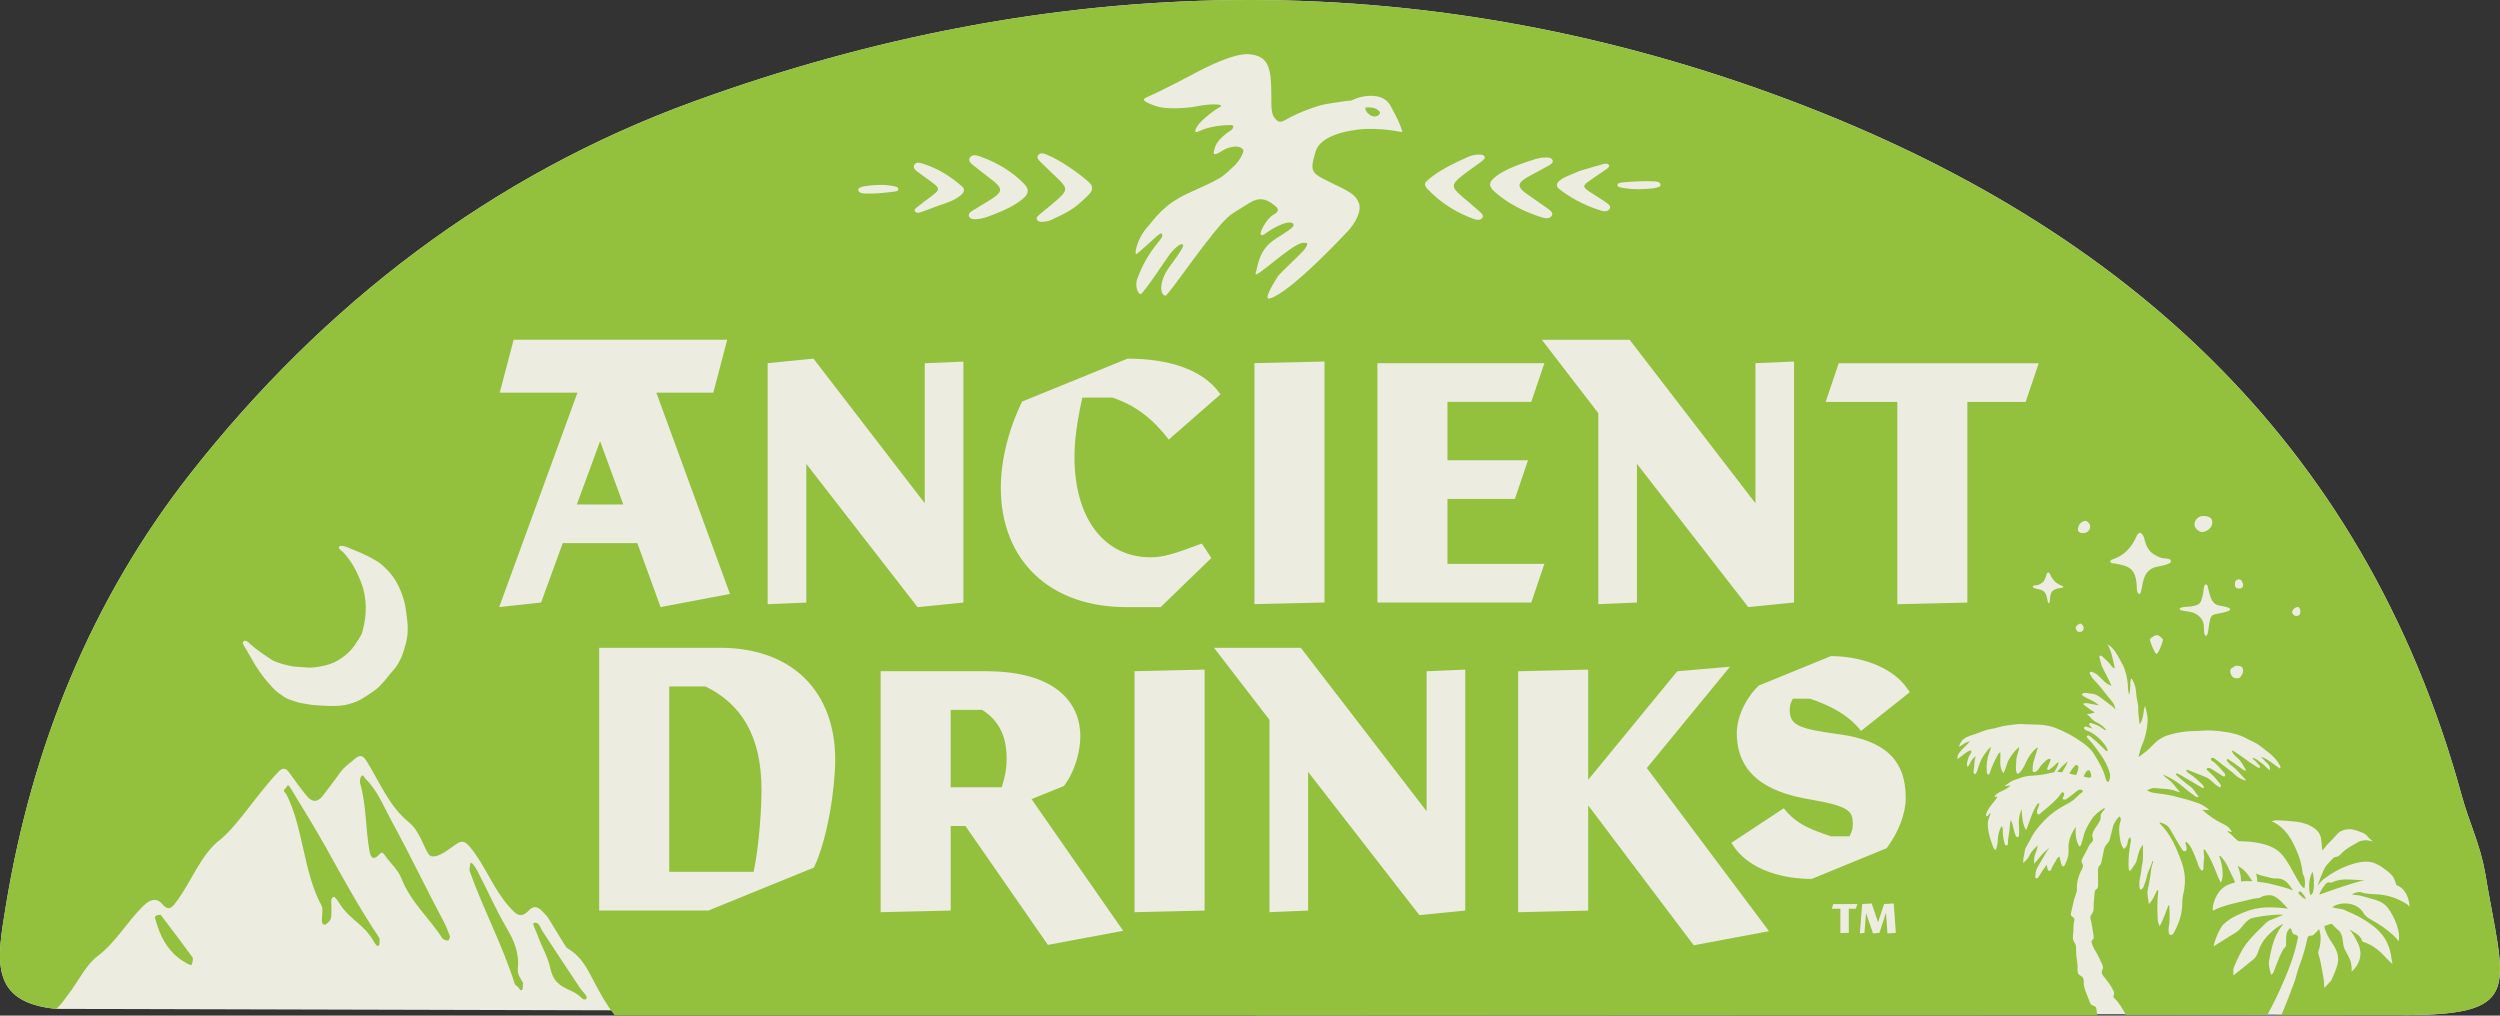 <svg width="160" height="65" viewBox="0 0 160 65" fill="none" xmlns="http://www.w3.org/2000/svg">
<rect x="0" y="0" width="160" height="65" fill="#333333" stroke="none"/>
<path d="M157.563 50.956C158.007 52.577 158.758 54.137 159.029 55.779L159.038 55.794C160.243 63.091 161.651 64.922 154.143 64.963L3.607 64.569C-0.728 64.153 -0.189 61.403 0.378 57.949C2.05 47.761 5.858 38.371 12.174 30.321C20.675 19.49 31.461 11.198 44.415 6.489C67.34 -1.841 90.633 -2.335 113.625 6.075C135.221 13.973 151.235 27.828 157.563 50.956Z" fill="#ECECE1"/>
<g clipPath="url(#clip0_1837_3425)">
<path d="M146.749 56.994C146.162 55.966 145.71 56.3 145.391 56.198C145.188 56.133 144.684 56.041 144.548 55.975C144.498 55.951 144.449 55.927 144.399 55.903C144.44 56.075 144.459 56.249 144.461 56.43C144.79 56.462 145.116 56.512 145.437 56.597C145.65 56.655 146.459 56.841 146.749 56.994Z" fill="#93C13E"/>
<path d="M131.654 49.404C131.806 49.396 131.975 49.43 131.975 49.43C131.975 49.43 132.038 49.326 132.065 49.276C132.108 49.188 132.166 49.109 132.214 49.026C132.236 48.988 132.26 48.949 132.267 48.908C132.277 48.862 132.321 48.739 132.321 48.739C132.321 48.739 132.185 48.85 132.161 48.874C131.973 49.053 131.787 49.222 131.656 49.404H131.654Z" fill="#93C13E"/>
<path d="M144.152 56.404C143.918 56.012 143.633 55.622 143.218 55.417C143.413 55.942 143.425 56.171 143.423 56.413C143.578 56.396 143.732 56.384 143.889 56.389C143.976 56.392 144.063 56.396 144.15 56.401L144.152 56.404Z" fill="#93C13E"/>
<path d="M146.802 59.795C146.686 59.761 146.674 59.425 146.579 59.408C146.251 59.589 146.326 60.071 146.304 60.506C146.302 60.566 146.261 60.61 146.217 60.651C146.116 60.75 146.063 60.871 146.005 60.992C145.831 61.343 145.708 61.713 145.56 62.073C145.517 62.18 145.505 62.31 145.343 62.383C145.29 62.088 145.169 61.815 145.217 61.532C145.343 60.808 145.485 60.087 145.906 59.444C145.935 59.401 146.133 59.118 146.133 59.118C146.133 59.118 145.809 59.292 145.763 59.328C145.237 59.727 144.778 60.172 144.565 60.791C144.493 61.004 144.42 61.229 144.232 61.386C143.817 61.73 143.391 62.066 142.94 62.429C142.925 62.218 142.908 62.044 142.974 61.892C143.218 61.314 143.481 60.741 143.891 60.24C144.249 59.804 144.609 59.483 145.007 59.081C145.06 59.028 145.157 58.963 145.222 58.919C145.27 58.89 146.005 58.617 146.123 58.549C145.734 58.481 144.179 58.687 143.983 58.818C143.519 59.13 143.51 59.434 143.027 59.72C142.59 59.976 142.109 60.3 141.674 60.564C141.684 60.446 141.703 60.404 141.718 60.361C141.851 59.906 141.983 59.633 142.191 59.294C142.22 59.246 142.261 59.202 142.302 59.161C142.563 58.902 142.879 58.714 143.22 58.556C144.234 58.087 144.932 57.966 146.43 58.153C146.092 57.799 145.693 57.275 145.232 57.294C145.036 57.303 144.841 57.32 144.676 57.432C144.616 57.473 144.546 57.48 144.473 57.485C144.256 57.499 144.051 57.557 143.843 57.608C143.094 57.794 142.324 57.918 141.612 58.29C141.602 58 141.674 57.751 141.771 57.524C141.94 57.124 142.208 56.771 142.662 56.597C142.788 56.549 142.916 56.513 143.046 56.481C143 56.343 142.935 56.213 142.872 56.082C142.785 55.896 142.686 55.717 142.607 55.526C142.508 55.281 142.355 55.073 142.191 54.873C142.155 54.829 142.124 54.764 142.029 54.785C142.121 55.044 142.196 55.294 142.227 55.577C142.268 55.934 142.266 56.232 142.131 56.508C142.075 56.324 142.039 56.334 141.991 56.218C141.923 56.053 141.86 55.886 141.793 55.719C141.621 55.289 141.435 54.865 141.177 54.476C141.145 54.428 141.121 54.365 141.032 54.362C141.037 54.471 141.042 54.578 141.049 54.684C141.054 54.754 141.073 54.827 141.066 54.897C141.044 55.119 141.017 55.34 141.02 55.562C141.02 55.579 141.02 55.598 141.015 55.615C141.005 55.661 140.984 55.702 140.935 55.714C140.894 55.724 140.877 55.685 140.853 55.656C140.793 55.579 140.737 55.499 140.703 55.405C140.633 55.204 140.566 55.001 140.481 54.803C140.336 54.464 140.218 54.103 139.899 53.866C139.863 53.907 139.87 53.956 139.88 53.997C139.897 54.084 139.926 54.169 139.94 54.256C139.952 54.336 139.957 54.425 139.865 54.466C139.776 54.505 139.711 54.447 139.663 54.379C139.597 54.282 139.535 54.183 139.477 54.084C139.269 53.728 139.066 53.373 138.856 53.02C138.742 52.829 138.45 52.664 138.213 52.64C138.216 52.708 138.271 52.749 138.31 52.79C138.718 53.216 139.023 53.712 139.252 54.246C139.409 54.611 139.566 54.977 139.684 55.359C139.873 55.976 139.88 56.58 139.735 57.197C139.696 57.359 139.67 57.529 139.667 57.695C139.667 58.07 139.629 58.433 139.515 58.796C139.421 59.096 139.298 59.376 139.153 59.652C139.105 59.744 139.035 59.863 138.911 59.831C138.786 59.8 138.8 59.669 138.791 59.563C138.776 59.391 138.825 59.226 138.841 59.059C138.875 58.731 138.849 58.399 138.841 58.07C138.841 58.027 138.856 57.971 138.786 57.923C138.605 58.389 138.457 58.854 138.216 59.28C138.151 59.139 138.098 58.994 138.093 58.844C138.069 58.266 138.054 57.686 138.122 57.11C138.127 57.062 138.153 57.004 138.064 56.955C137.902 57.262 137.803 57.606 137.516 57.857C137.513 57.555 137.4 57.27 137.448 56.967C137.45 56.95 137.462 56.933 137.465 56.916C137.525 56.585 137.607 56.254 137.639 55.92C137.66 55.688 137.697 55.463 137.776 55.245C137.793 55.202 137.827 55.158 137.755 55.086C137.673 55.46 137.458 55.77 137.39 56.13C137.351 56.334 137.26 56.52 137.206 56.716C137.175 56.829 137.095 56.909 136.965 56.946C136.905 56.691 136.897 56.442 136.955 56.215C137.033 55.91 137.037 55.601 137.105 55.296C137.194 54.897 137.129 54.493 137.153 54.053C136.917 54.343 136.849 54.648 136.779 54.95C136.748 55.081 136.716 55.206 136.629 55.318C136.492 55.497 136.31 55.884 136.255 55.664C136.228 55.557 136.226 55.453 136.226 55.24C136.226 54.706 136.296 54.241 136.38 53.799C136.395 53.719 136.366 53.651 136.303 53.579C136.223 53.683 136.19 53.779 136.178 53.886C136.161 54.021 136.112 54.145 136.028 54.253C135.965 54.336 135.924 54.338 135.868 54.249C135.757 54.072 135.714 53.876 135.68 53.67C135.62 53.288 135.581 52.913 135.719 52.538C135.757 52.434 135.731 52.338 135.639 52.243C135.434 52.466 135.272 52.691 135.216 52.969C135.173 53.187 135.093 53.397 135.052 53.615C135.021 53.77 134.96 53.9 134.847 54.011C134.743 54.115 134.683 54.241 134.654 54.386C134.601 54.648 134.54 54.907 134.492 55.17C134.477 55.252 134.448 55.325 134.388 55.381C134.287 55.475 134.265 55.591 134.267 55.722C134.274 55.997 134.272 56.276 134.279 56.551C134.282 56.696 134.289 56.837 134.144 56.933C134.072 56.982 134.06 57.064 134.055 57.146C134.033 57.449 133.989 57.749 133.994 58.051C133.997 58.227 133.97 58.404 133.842 58.549C133.762 58.639 133.777 58.748 133.804 58.854C133.895 59.197 133.936 59.551 133.989 59.901C134.002 59.981 134.016 60.068 133.941 60.126C133.83 60.211 133.852 60.305 133.89 60.412C133.939 60.547 133.994 60.678 134.069 60.799C134.245 61.082 134.381 61.382 134.523 61.681C134.581 61.802 134.632 61.923 134.555 62.064C134.475 62.214 134.518 62.347 134.625 62.477C134.852 62.765 135.088 63.046 135.245 63.382C135.294 63.486 135.337 63.58 135.282 63.684C135.233 63.774 135.255 63.832 135.323 63.895C135.651 64.195 135.842 64.587 136.069 64.957L143.563 64.952V64.944H145.118C145.403 64.407 145.681 63.868 145.93 63.314C146.396 62.269 146.831 61.215 147.05 60.1C147.072 59.993 147.171 59.894 146.792 59.783L146.802 59.795Z" fill="#93C13E"/>
<path d="M33.142 61.981C33.241 60.946 32.874 60.157 32.403 59.355C31.73 58.208 31.181 56.931 30.551 55.736C30.486 55.61 30.104 54.943 30.082 55.361C30.07 55.569 30.015 55.625 30.07 55.777C30.911 58.157 32.172 60.511 32.935 62.946C32.971 63.062 33.075 63.087 33.154 63.169C33.217 63.232 33.285 63.391 33.36 63.377C33.519 63.312 33.425 63.145 33.483 62.941C33.386 62.663 33.099 62.443 33.142 61.981Z" fill="#93C13E"/>
<path d="M20.83 54.186C20.482 53.562 20.118 52.955 19.755 52.345C19.393 51.735 19.057 51.215 18.606 50.451C18.372 50.057 18.376 50.388 18.277 50.456C18.033 50.62 18.285 50.744 18.347 50.87C19.424 53.042 19.42 55.818 20.576 57.957C20.697 58.179 20.586 58.617 20.601 58.953C20.601 58.989 20.608 59.023 20.618 59.057C20.647 59.173 20.787 59.222 20.878 59.142C20.927 59.098 20.973 59.057 21.021 59.016C21.284 58.786 21.192 58.428 21.212 58.106C21.226 57.852 21.117 57.487 21.347 57.403C21.446 57.366 21.642 57.691 21.767 57.882C22.424 58.885 23.306 59.163 23.912 60.24C23.933 60.279 24.011 60.421 24.122 60.518C24.18 60.566 24.269 60.533 24.276 60.458C24.293 60.281 24.322 60.092 24.262 60.003C23.023 58.162 21.934 56.169 20.832 54.188L20.83 54.186Z" fill="#93C13E"/>
<path d="M10.293 58.561C10.267 58.527 10.194 58.556 10.143 58.556C10.098 58.568 10.044 58.571 10.003 58.597C9.868 58.687 9.924 58.755 9.96 58.888C10.356 60.307 11.027 61.202 12.083 61.715C12.179 61.761 12.242 61.831 12.298 61.648C12.332 61.531 12.365 61.328 12.322 61.268C11.655 60.353 10.974 59.456 10.293 58.561Z" fill="#93C13E"/>
<path d="M37.123 63.232C36.306 62.008 35.49 60.782 34.686 59.545C34.596 59.408 34.485 58.936 34.142 59.081C34.063 59.115 34.321 59.618 34.389 59.814C34.642 60.547 35.06 61.207 35.219 61.967C35.512 63.367 36.579 63.193 37.197 63.849C37.434 64.098 37.693 63.928 37.458 63.641C37.342 63.5 37.222 63.379 37.123 63.232Z" fill="#93C13E"/>
<path d="M132.777 49.031C132.642 49.164 132.541 49.319 132.432 49.5C132.507 49.521 132.557 49.541 132.611 49.55C132.7 49.567 132.874 49.606 132.874 49.606C132.874 49.606 132.937 49.442 132.968 49.357C132.992 49.292 133.004 49.222 133.019 49.152C133.036 49.072 132.995 49.014 132.932 48.973C132.855 48.922 132.816 48.99 132.775 49.031H132.777Z" fill="#93C13E"/>
<path d="M28.365 58.919C27.25 56.832 26.221 54.66 25.088 52.596C24.574 51.658 24.146 50.557 23.395 49.849C23.301 49.759 23.221 49.455 23.079 49.759C23.033 49.858 23.021 50.035 23.052 50.144C23.456 51.544 23.39 53.059 23.651 54.495C23.741 54.991 23.955 54.981 24.18 54.778C24.347 54.628 24.424 54.428 24.627 54.732C24.965 55.24 25.453 55.622 25.68 56.196C26.312 57.79 27.46 58.721 28.3 60.039C28.353 60.124 28.469 60.141 28.556 60.187C28.607 60.187 28.694 60.204 28.713 60.17C28.759 60.09 28.815 59.964 28.793 59.904C28.665 59.565 28.53 59.226 28.365 58.917V58.919Z" fill="#93C13E"/>
<path d="M36.917 32.286H39.89L38.405 28.234L36.917 32.286Z" fill="#93C13E"/>
<path d="M159.027 55.779C158.756 54.137 158.005 52.577 157.561 50.956C151.233 27.828 135.219 13.973 113.623 6.076C90.631 -2.334 67.338 -1.841 44.414 6.49C31.459 11.199 20.673 19.491 12.172 30.322C5.857 38.372 2.048 47.761 0.377 57.949C-0.191 61.403 -0.729 64.153 3.606 64.569C3.9 64.311 4.127 63.96 4.379 63.636C4.997 62.828 5.499 61.754 6.229 61.207C7.393 60.337 8.146 58.98 9.18 57.969C9.668 57.492 10.069 57.495 10.358 57.833C10.832 58.392 11.042 58.039 11.339 57.64C12.199 56.481 12.882 54.679 14.022 53.796C15.169 52.906 16.413 50.869 17.799 49.416C18.123 49.077 18.304 49.152 18.548 49.498C18.896 49.994 19.253 50.478 19.63 50.937C19.968 51.351 20.328 51.375 20.671 50.915C21.031 50.434 21.403 49.97 21.748 49.471C22.018 49.08 22.369 48.864 22.692 48.584C23.03 48.289 23.216 48.325 23.446 48.688C24.332 50.1 24.888 51.59 26.184 52.638C26.991 53.291 27.225 54.706 27.602 54.797C28.047 54.906 28.658 54.401 29.155 54.053C29.544 53.782 29.735 53.791 30.095 54.227C31.029 55.356 31.585 56.904 32.553 57.988C32.964 58.447 33.285 58.861 33.828 58.285C34.302 57.782 34.613 58.21 35.033 58.672C35.091 58.735 36.205 60.617 36.28 60.663C37.656 61.495 37.702 62.562 38.977 64.478C39.093 64.652 39.219 64.816 39.342 64.981C53.007 64.981 66.671 64.981 80.333 64.981V65L134.231 64.971C134.209 64.865 134.19 64.756 134.18 64.647C134.168 64.504 134.132 64.4 133.987 64.366C133.842 64.332 133.784 64.233 133.738 64.112C133.661 63.904 133.574 63.701 133.494 63.493C133.41 63.275 133.35 63.05 133.359 62.818C133.367 62.649 133.323 62.533 133.161 62.448C133.014 62.373 132.951 62.235 132.961 62.068C132.968 61.952 132.973 61.834 132.956 61.72C132.903 61.36 132.855 60.999 132.867 60.632C132.869 60.53 132.84 60.445 132.782 60.361C132.685 60.218 132.64 60.049 132.669 59.877C132.722 59.56 132.669 59.236 132.755 58.922C132.784 58.818 132.748 58.735 132.642 58.68C132.543 58.627 132.516 58.527 132.545 58.423C132.647 58.036 132.698 57.64 132.842 57.262C132.886 57.146 132.932 57.032 132.922 56.902C132.9 56.595 132.97 56.302 133.067 56.014C133.113 55.879 133.178 55.751 133.246 55.625C133.309 55.506 133.342 55.371 133.272 55.267C133.181 55.134 133.229 55.03 133.284 54.921C133.371 54.744 133.468 54.573 133.562 54.401C133.647 54.244 133.7 54.062 133.837 53.944C133.953 53.844 133.98 53.738 133.932 53.617C133.871 53.467 133.92 53.341 133.98 53.208C134.079 52.986 134.243 52.804 134.359 52.592C134.407 52.502 134.456 52.427 134.441 52.321C134.419 52.171 134.482 52.042 134.579 51.929C134.627 51.871 134.7 51.827 134.712 51.743C134.683 51.735 134.661 51.721 134.651 51.728C134.354 51.917 134.064 52.127 133.874 52.422C133.647 52.773 133.429 53.136 133.338 53.554C133.301 53.719 133.241 53.878 133.193 54.04C133.173 54.101 133.156 54.161 133.065 54.166C132.838 53.777 132.83 53.349 132.845 52.911C132.591 53.317 132.379 53.733 132.384 54.222C132.384 54.355 132.393 54.49 132.384 54.623C132.367 54.894 132.253 55.141 132.137 55.38C132.091 55.475 132.002 55.468 131.951 55.373C131.917 55.31 131.905 55.24 131.891 55.17C131.869 55.054 131.835 54.94 131.806 54.817C131.693 54.868 131.645 54.947 131.608 55.025C131.509 55.235 131.345 55.41 131.28 55.637C131.265 55.688 131.234 55.736 131.166 55.736C131.101 55.736 131.079 55.683 131.05 55.637C131 55.557 131.036 55.458 130.99 55.344C130.881 55.497 130.792 55.617 130.707 55.743C130.618 55.876 130.536 56.017 130.447 56.15C130.415 56.196 130.372 56.232 130.309 56.208C130.258 56.188 130.261 56.14 130.261 56.094C130.261 55.838 130.326 55.603 130.468 55.385C130.63 55.139 130.7 54.981 130.855 54.73C130.901 54.655 130.954 54.556 131.009 54.471C131.021 54.452 131.169 54.241 131.169 54.241C131.169 54.241 130.988 54.408 130.971 54.42C130.92 54.459 130.874 54.502 130.831 54.546C130.662 54.708 130.517 54.889 130.372 55.073C130.336 55.122 130.261 55.204 130.183 55.281C130.174 55.107 130.183 54.829 130.256 54.657C130.328 54.49 130.384 54.316 130.418 54.106C130.171 54.316 129.981 54.524 129.86 54.793C129.816 54.889 129.756 54.981 129.669 55.049C129.633 55.078 129.488 55.245 129.488 55.245C129.488 55.245 129.488 55.008 129.495 54.964C129.526 54.781 129.565 54.599 129.597 54.415C129.611 54.326 129.65 54.246 129.696 54.169C129.78 54.021 129.872 53.878 129.944 53.724C130.166 53.247 130.509 52.855 130.869 52.48C131.253 52.084 131.7 51.767 132.193 51.51C132.442 51.38 132.683 51.239 132.881 51.039C132.987 50.93 133.094 50.819 133.224 50.734C133.267 50.705 133.323 50.673 133.292 50.608C133.265 50.555 133.21 50.538 133.154 50.536C133.036 50.528 132.954 50.599 132.869 50.669C132.695 50.811 132.519 50.952 132.338 51.085C132.246 51.152 132.14 51.213 132.016 51.145C132.009 51.063 132.055 51.002 132.077 50.937C132.106 50.86 132.142 50.773 132.05 50.724C131.946 50.669 131.91 50.773 131.869 50.833C131.613 51.208 131.258 51.484 130.92 51.779C130.826 51.861 130.72 51.929 130.625 52.016C130.572 52.067 130.519 52.168 130.43 52.113C130.348 52.062 130.355 51.955 130.377 51.866C130.396 51.789 130.437 51.716 130.459 51.641C130.48 51.568 130.531 51.498 130.509 51.421C130.459 51.397 130.425 51.416 130.406 51.445C130.34 51.542 130.275 51.639 130.222 51.74C130.012 52.137 129.901 52.57 129.729 52.981C129.71 53.027 129.725 53.095 129.645 53.097C129.44 52.705 129.406 52.275 129.384 51.784C129.22 52.163 129.181 52.49 129.213 52.834C129.232 53.037 129.22 53.242 129.22 53.448C129.22 53.506 129.193 53.557 129.138 53.574C129.075 53.593 129.036 53.545 129.012 53.496C128.954 53.385 128.925 53.264 128.894 53.143C128.836 52.928 128.809 52.703 128.703 52.49C128.64 52.618 128.63 52.742 128.628 52.867C128.621 53.242 128.5 53.605 128.512 53.982C128.512 54.038 128.486 54.094 128.428 54.106C128.35 54.12 128.314 54.065 128.297 53.999C128.234 53.748 128.169 53.499 128.181 53.237C128.186 53.109 128.189 52.983 128.104 52.862C127.949 53.141 127.87 53.428 127.858 53.736C127.848 53.963 127.826 54.186 127.715 54.403C127.674 54.374 127.648 54.362 127.635 54.343C127.606 54.299 127.578 54.251 127.558 54.203C127.418 53.808 127.273 53.419 127.232 52.995C127.213 52.778 127.208 52.57 127.288 52.367C127.329 52.265 127.363 52.161 127.406 52.045C127.283 52.067 127.276 52.168 127.213 52.217C127.194 52.231 127.16 52.246 127.143 52.238C127.123 52.231 127.107 52.2 127.104 52.176C127.094 52.081 127.148 52.004 127.186 51.924C127.341 51.588 127.619 51.334 127.826 51.032C127.834 51.022 127.831 51.005 127.834 50.99C127.776 50.947 127.715 51.053 127.65 50.976C127.73 50.816 127.884 50.744 128.039 50.669C128.259 50.562 128.483 50.468 128.659 50.291C128.548 50.231 128.442 50.354 128.307 50.296C128.44 50.202 128.556 50.117 128.676 50.037C128.836 49.931 129.029 49.897 129.203 49.825C129.507 49.694 129.831 49.648 130.154 49.636C130.41 49.626 130.657 49.583 130.906 49.541C131.038 49.52 131.169 49.479 131.302 49.454C131.352 49.445 131.454 49.428 131.454 49.428C131.454 49.428 131.734 49.053 131.748 48.78C131.659 48.797 131.611 48.864 131.558 48.922C131.446 49.041 131.318 49.14 131.186 49.232C131.142 49.261 131.104 49.314 131.046 49.261C130.997 49.215 131.026 49.162 131.046 49.113C131.089 49.007 131.137 48.901 131.176 48.792C131.2 48.721 131.29 48.639 131.205 48.579C131.137 48.528 131.053 48.603 130.985 48.642C130.947 48.663 130.918 48.7 130.884 48.729C130.727 48.864 130.592 49.022 130.483 49.198C130.43 49.285 130.362 49.353 130.268 49.394C130.15 49.445 130.089 49.416 130.089 49.292C130.089 49.089 130.096 48.886 130.166 48.688C130.263 48.414 130.333 48.131 130.415 47.851C130.396 47.846 130.386 47.841 130.381 47.843C130.352 47.865 130.323 47.885 130.294 47.909C129.983 48.182 129.77 48.521 129.613 48.896C129.558 49.029 129.485 49.154 129.401 49.266C129.326 49.367 129.258 49.495 129.097 49.525C128.959 49.246 129.043 48.966 129.041 48.688C129.039 48.39 129.205 48.134 129.237 47.805C128.932 48.037 128.756 48.301 128.589 48.576C128.423 48.852 128.389 49.181 128.215 49.488C127.908 49.058 128.061 48.589 128.017 48.148C127.908 48.182 127.882 48.272 127.838 48.349C127.652 48.676 127.503 49.019 127.379 49.375C127.363 49.425 127.346 49.476 127.324 49.525C127.314 49.546 127.288 49.568 127.266 49.573C127.225 49.58 127.201 49.549 127.181 49.517C127.15 49.459 127.157 49.396 127.152 49.334C127.121 48.91 127.179 48.499 127.336 48.102C127.37 48.015 127.416 47.928 127.411 47.812C127.227 47.955 127.116 48.131 126.995 48.293C126.783 48.579 126.672 48.91 126.573 49.242C126.529 49.384 126.416 49.689 126.317 49.467C126.31 49.452 126.302 49.399 126.312 49.334C126.37 49.005 126.334 48.746 126.45 48.405C126.16 48.567 126.107 48.864 125.94 49.092C125.882 48.99 125.87 48.903 125.897 48.801C125.947 48.613 125.979 48.422 126.104 48.257C126.145 48.204 126.211 48.131 126.138 48.023C125.945 48.085 125.887 48.107 125.575 48.364C125.525 48.405 125.459 48.443 125.402 48.489C125.368 48.516 125.331 48.54 125.283 48.584C125.266 48.424 125.29 48.318 125.387 48.187C125.544 47.977 125.737 47.802 125.923 47.619C125.969 47.573 126.01 47.524 126.087 47.442C125.868 47.498 125.718 47.57 125.58 47.674C125.537 47.706 125.501 47.73 125.392 47.79C125.341 47.817 125.438 47.611 125.457 47.573C125.587 47.302 125.834 47.169 126.104 47.082C126.336 47.007 126.568 46.934 126.793 46.84C127.02 46.745 127.251 46.678 127.495 46.639C127.638 46.617 127.78 46.588 127.916 46.542C128.227 46.433 128.553 46.421 128.877 46.375C129.056 46.351 129.239 46.327 129.418 46.341C129.79 46.37 130.162 46.356 130.531 46.38C130.867 46.402 131.2 46.455 131.512 46.574C132.13 46.808 132.712 47.12 133.248 47.502C133.533 47.706 133.811 47.931 133.997 48.23C134.311 48.741 134.627 49.251 134.765 49.841C134.787 49.933 134.823 50.008 134.934 50.059C135.047 49.875 135.076 49.682 135.023 49.476C134.953 49.208 134.837 48.956 134.707 48.712C134.531 48.388 134.296 48.105 134.086 47.805C133.936 47.592 133.746 47.411 133.581 47.21C133.56 47.183 133.536 47.152 133.565 47.115C133.594 47.077 133.637 47.055 133.683 47.077C133.731 47.099 133.777 47.13 133.818 47.164C134.081 47.369 134.325 47.594 134.56 47.831C134.63 47.902 134.697 47.972 134.77 48.042C134.794 48.066 134.825 48.093 134.861 48.066C134.895 48.039 134.886 47.998 134.874 47.967C134.837 47.885 134.803 47.8 134.753 47.73C134.436 47.294 134.055 46.934 133.533 46.745C133.499 46.733 133.466 46.716 133.439 46.695C133.398 46.661 133.357 46.62 133.388 46.557C133.417 46.499 133.466 46.489 133.523 46.506C133.659 46.547 133.794 46.588 133.929 46.629C133.859 46.545 133.76 46.494 133.726 46.387C133.717 46.356 133.683 46.322 133.719 46.293C133.736 46.279 133.77 46.271 133.794 46.274C133.837 46.279 133.883 46.288 133.924 46.303C134.147 46.38 134.364 46.472 134.552 46.615C134.618 46.666 134.68 46.726 134.806 46.726C134.671 46.547 134.526 46.431 134.364 46.329C134.212 46.233 134.038 46.17 133.907 46.041C133.794 45.928 133.7 45.797 133.55 45.708C133.726 45.696 133.888 45.654 134.052 45.613C134.014 45.526 133.927 45.507 133.859 45.468C133.736 45.396 133.635 45.294 133.511 45.214C133.4 45.144 133.369 45.103 133.33 45.064C133.265 44.997 133.548 44.997 133.618 45.009C133.847 45.052 134.074 45.096 134.33 45.144C134.091 44.905 133.801 44.798 133.533 44.663C133.412 44.6 133.294 44.544 133.219 44.423C133.383 44.346 133.424 44.336 133.557 44.353C133.63 44.363 133.7 44.385 133.772 44.387C134.009 44.392 134.214 44.474 134.398 44.612C134.678 44.822 134.956 45.035 135.238 45.246C135.274 45.272 135.296 45.343 135.393 45.393C135.371 45.35 135.335 45.173 135.313 45.125C135.204 44.907 135.035 44.73 134.883 44.544C134.613 44.211 134.362 43.862 134.057 43.557C133.936 43.434 133.84 43.294 133.76 43.144C133.738 43.105 133.724 43.062 133.76 43.02C133.796 42.979 133.847 42.991 133.888 43.004C134.038 43.05 134.168 43.127 134.282 43.233C134.427 43.369 134.572 43.504 134.709 43.645C134.83 43.768 134.987 43.821 135.139 43.901C135.033 43.642 134.9 43.403 134.782 43.158C134.659 42.902 134.504 42.658 134.436 42.377C134.41 42.266 134.383 42.152 134.364 42.038C134.354 41.973 134.41 41.937 134.465 41.966C134.514 41.99 134.56 42.019 134.598 42.055C134.76 42.213 134.931 42.358 135.067 42.539C135.132 42.626 135.192 42.725 135.33 42.781C135.33 42.723 135.337 42.687 135.33 42.655C135.202 42.188 135.161 41.697 134.869 41.231C135.115 41.371 135.258 41.538 135.383 41.722C135.569 41.995 135.712 42.295 135.873 42.583C135.922 42.667 135.953 42.762 135.984 42.854C136.122 43.253 136.185 43.664 136.195 44.085C136.197 44.198 136.224 44.257 136.257 44.462C136.39 44.128 136.286 43.748 136.39 43.424C136.426 43.451 136.455 43.461 136.465 43.482C136.566 43.691 136.663 43.898 136.69 44.133C136.721 44.426 136.745 44.718 136.815 45.004C136.839 45.101 136.851 45.195 136.847 45.294C136.83 45.65 136.907 46 136.934 46.358C137.209 46.008 137.144 45.563 137.281 45.168C137.376 45.522 137.475 45.872 137.441 46.237C137.397 46.697 137.32 47.152 137.129 47.585C137.008 47.858 136.936 48.148 136.864 48.448C136.854 48.451 137.035 48.364 137.153 48.24C137.484 48.003 137.624 47.843 137.868 47.597C137.924 47.539 138.04 47.43 138.107 47.386C138.332 47.236 138.503 47.125 138.764 47.048C139.16 46.929 139.571 46.845 139.984 46.808C140.327 46.779 140.67 46.791 141.015 46.76C141.365 46.728 141.72 46.76 142.073 46.796C142.691 46.864 143.288 46.985 143.834 47.29C143.976 47.369 144.123 47.437 144.271 47.507C144.452 47.592 144.614 47.706 144.768 47.829C144.93 47.957 145.094 48.083 145.256 48.214C145.51 48.419 145.727 48.656 145.886 48.939C145.93 49.014 145.985 49.094 145.92 49.186C145.514 48.934 145.174 48.581 144.705 48.429C144.838 48.589 144.981 48.734 145.128 48.876C145.246 48.99 145.302 49.121 145.275 49.297C145.075 49.169 144.947 48.975 144.761 48.857C144.573 48.739 144.425 48.54 144.167 48.509C144.181 48.591 144.23 48.617 144.273 48.647C144.408 48.741 144.488 48.886 144.606 48.997C144.64 49.029 144.652 49.077 144.623 49.118C144.589 49.167 144.541 49.142 144.505 49.118C144.314 49 144.118 48.886 143.94 48.755C143.621 48.521 143.295 48.293 142.964 48.076C142.93 48.051 142.894 48.015 142.836 48.073C142.916 48.252 143.056 48.39 143.206 48.516C143.457 48.729 143.575 49.024 143.756 49.312C143.585 49.319 143.498 49.22 143.401 49.147C143.157 48.963 142.909 48.784 142.65 48.62C142.614 48.598 142.578 48.55 142.534 48.593C142.483 48.642 142.515 48.695 142.551 48.734C142.653 48.835 142.744 48.951 142.86 49.034C143.203 49.278 143.44 49.619 143.73 49.909C143.747 49.926 143.742 49.943 143.72 49.95C143.507 49.902 143.268 49.795 143.063 49.602C142.756 49.307 142.399 49.077 142.073 48.809C141.969 48.724 141.863 48.639 141.754 48.559C141.66 48.489 141.544 48.477 141.51 48.538C141.457 48.635 141.549 48.683 141.612 48.724C141.892 48.903 142.075 49.171 142.3 49.404C142.358 49.462 142.413 49.522 142.409 49.612C142.409 49.679 142.368 49.711 142.302 49.689C142.261 49.675 142.223 49.648 142.184 49.624C141.993 49.503 141.805 49.382 141.614 49.261C141.53 49.208 141.447 49.152 141.344 49.15C141.298 49.15 141.249 49.15 141.228 49.198C141.211 49.234 141.235 49.271 141.261 49.295C141.358 49.389 141.457 49.479 141.559 49.568C141.769 49.754 141.926 49.982 142.104 50.195C142.121 50.214 142.128 50.243 142.133 50.27C142.138 50.303 142.148 50.342 142.112 50.369C142.078 50.395 142.044 50.378 142.013 50.359C141.848 50.265 141.703 50.144 141.566 50.013C141.455 49.907 141.341 49.803 141.196 49.745C140.819 49.592 140.443 49.442 140.066 49.292C140.018 49.273 139.967 49.244 139.914 49.292C139.948 49.389 140.008 49.454 140.1 49.508C140.409 49.694 140.679 49.933 140.928 50.195C140.976 50.245 141.037 50.294 141.047 50.369C141.047 50.386 141.046 50.403 141.037 50.419C141.022 50.451 140.991 50.449 140.967 50.437C140.904 50.403 140.844 50.361 140.781 50.325C140.378 50.088 139.974 49.849 139.568 49.612C139.491 49.566 139.404 49.534 139.322 49.5C139.31 49.495 139.286 49.503 139.274 49.513C139.25 49.532 139.25 49.561 139.269 49.58C139.325 49.638 139.38 49.696 139.443 49.747C139.672 49.936 139.892 50.139 140.138 50.303C140.404 50.482 140.52 50.763 140.728 51C140.563 51.007 140.563 51.01 140.508 50.969C140.37 50.869 140.23 50.768 140.095 50.666C139.829 50.465 139.59 50.233 139.312 50.047C139.047 49.868 138.771 49.708 138.414 49.571C138.605 49.786 138.815 49.892 138.965 50.047C139.172 50.262 139.344 50.507 139.527 50.71C139.366 50.678 139.337 50.657 139.269 50.63C138.82 50.461 138.344 50.485 137.88 50.437C137.827 50.432 137.769 50.437 137.718 50.451C137.653 50.47 137.388 50.577 137.388 50.577C137.388 50.577 137.644 50.705 137.716 50.717C137.796 50.731 137.875 50.746 137.955 50.758C138.349 50.821 138.75 50.85 139.131 50.952C139.672 51.094 140.218 51.223 140.74 51.426C140.923 51.498 141.112 51.61 141.271 51.73C141.298 51.752 141.394 51.83 141.394 51.83C141.394 51.83 141.264 51.837 141.225 51.837C141.155 51.837 141.034 51.832 140.928 51.83C140.933 51.847 141.015 51.89 141.027 51.9C141.281 52.127 141.51 52.292 141.851 52.502C142.042 52.621 142.249 52.71 142.447 52.821C142.624 52.918 142.742 53.066 142.841 53.24C142.732 53.281 142.674 53.153 142.546 53.211C142.819 53.397 143 53.641 143.259 53.837C144.024 53.842 144.92 53.946 145.5 54.265C145.903 54.488 146.101 54.722 146.35 55.102C146.674 55.593 146.893 56.094 147.198 56.563C147.27 56.675 147.352 56.774 147.475 56.853C147.553 56.568 147.531 56.22 147.425 56.021C147.398 55.971 147.374 55.92 147.369 55.862C147.319 55.342 147.169 54.851 146.951 54.367C146.635 53.663 146.297 53.051 145.553 52.638C145.546 52.633 145.483 52.596 145.374 52.572C145.56 52.5 145.645 52.497 145.725 52.502C145.918 52.514 146.14 52.509 146.336 52.531C146.594 52.56 146.855 52.575 146.855 52.575L147.205 52.626C147.205 52.626 147.526 52.708 147.657 52.756C147.731 52.785 147.804 52.824 147.874 52.86C148.27 53.066 148.528 53.327 148.562 53.786C148.577 53.973 148.601 54.111 148.623 54.418C148.664 54.398 148.746 54.302 148.76 54.282C148.908 54.065 149.113 53.891 149.294 53.702C149.545 53.438 149.635 53.237 150.004 53.121C150.11 53.087 150.427 53.049 150.545 53.078C150.784 53.136 151.016 53.211 151.236 53.31C151.366 53.37 151.472 53.46 151.555 53.569C151.603 53.634 151.854 53.849 151.854 53.849C151.854 53.849 151.538 53.774 151.443 53.777C151.277 53.782 151.11 53.786 150.968 53.869C150.613 54.072 150.236 54.251 149.941 54.532C149.804 54.664 149.695 54.831 149.461 54.851C149.393 54.856 149.316 54.923 149.267 54.977C149.154 55.105 149.031 55.218 148.939 55.33C148.714 55.598 148.681 55.801 148.533 56.111C148.502 56.176 148.398 56.493 148.318 56.711C148.458 56.508 148.618 56.338 148.664 56.302C149.205 55.896 149.775 55.55 150.448 55.334C151.337 55.049 151.854 55.049 152.581 55.593C152.813 55.767 153.028 55.913 153.19 56.162C153.226 56.22 153.371 56.641 153.371 56.641C153.371 56.641 153.559 56.725 153.685 56.822C154.023 57.086 154.197 57.618 154.214 58.029C154.115 57.918 154.045 57.867 154.001 57.836C153.95 57.802 153.895 57.78 153.842 57.748C153.385 57.487 152.897 57.316 152.354 57.257C151.939 57.214 151.514 57.24 151.11 57.108C150.948 57.054 150.702 57.139 150.516 57.238C150.63 57.267 150.7 57.274 150.736 57.277C151.151 57.301 151.528 57.463 151.922 57.56C152.306 57.657 152.644 57.843 152.861 58.157C153.194 58.636 153.431 59.154 153.523 59.72C153.537 59.804 153.542 59.855 153.54 59.969C153.535 60.133 153.528 60.148 153.499 60.242C153.499 60.242 153.373 60.056 153.335 60.022C153.289 59.983 153.252 59.937 153.211 59.896C152.791 59.492 152.301 59.166 151.784 58.878C151.567 58.757 151.383 58.636 151.26 58.428C151.074 58.114 150.779 57.927 150.395 57.85C150.014 57.77 149.56 57.845 149.272 58.053C149.412 58.131 149.569 58.128 149.717 58.157C149.818 58.177 149.92 58.186 150.014 58.225C150.801 58.554 151.55 58.931 152.166 59.507C152.697 60.003 152.948 60.576 153.047 61.28C153.069 61.44 153.083 61.481 153.117 61.696C152.574 61.248 152.274 60.629 151.253 60.283C151.209 60.257 151.163 60.228 151.154 60.179C151.096 59.865 150.569 59.606 150.342 59.475C150.576 59.679 150.777 60.112 150.878 60.31C151.006 60.559 151.021 60.651 151.062 60.915C151.096 61.13 151.04 61.725 150.504 62.182C150.557 61.505 150.265 61.176 150.064 60.76C149.883 60.38 150.002 59.858 149.688 59.565C149.567 59.454 149.376 59.287 149.275 59.161C149.193 59.059 148.9 59.255 148.76 59.255C148.758 59.374 148.799 59.461 148.83 59.55C149.096 60.327 149.661 60.636 149.642 61.454C149.635 61.788 149.34 62.455 149.197 62.748C149.171 62.804 148.753 63.227 148.753 63.227C148.753 63.227 148.736 62.891 148.734 62.835C148.727 62.714 148.705 62.576 148.678 62.443C148.577 61.916 148.541 61.568 148.379 61.05C148.362 60.999 148.362 60.934 148.379 60.883C148.533 60.465 148.584 59.86 148.415 59.463C148.345 59.55 148.21 59.708 148.077 59.821C147.98 59.904 147.845 59.87 147.777 59.904C147.712 59.937 147.681 60 147.669 60.068C147.55 60.668 147.367 61.253 147.152 61.831C147.017 62.197 146.942 62.576 146.807 62.942C146.555 63.624 146.292 64.299 146.01 64.969L154.141 64.964C161.65 64.922 160.242 63.092 159.037 55.794L159.027 55.779ZM25.982 41.153C25.96 41.25 25.878 41.516 25.863 41.567C25.728 42.029 25.648 42.167 25.465 42.5C25.313 42.776 25.083 42.979 24.888 43.226C24.608 43.577 24.325 43.952 23.912 44.232C23.277 44.663 23.033 44.868 22.33 45.062C22.084 45.13 21.857 45.166 21.458 45.18C21.304 45.185 20.929 45.183 20.719 45.166C20.364 45.137 20.391 45.147 20.055 45.122C19.862 45.108 19.715 45.064 19.478 45.033C19.101 44.987 18.954 44.907 18.517 44.767C18.304 44.699 18.079 44.53 17.891 44.397C17.517 44.133 17.355 43.903 17.022 43.524C16.84 43.316 16.449 42.757 16.343 42.575C16.019 42.034 15.925 41.828 15.592 41.293C15.539 41.206 15.524 41.112 15.587 41.042C15.638 40.989 15.744 41.008 15.797 41.037C15.899 41.095 16.147 41.342 16.268 41.436C16.671 41.751 16.956 41.942 17.379 42.22C17.553 42.334 17.79 42.396 17.997 42.471C18.205 42.546 18.7 42.653 18.869 42.665C19.756 42.723 19.804 42.769 20.362 42.679C20.615 42.638 20.881 42.578 21.096 42.508C21.482 42.382 21.835 42.159 22.156 41.893C22.574 41.547 22.844 41.097 23.115 40.643C23.137 40.606 23.151 40.561 23.163 40.522C23.231 40.294 23.26 40.176 23.32 39.881C23.41 39.392 23.424 38.993 23.395 38.505C23.306 37.764 23.202 37.484 23.03 37.07C22.762 36.424 22.441 35.849 21.968 35.348C21.91 35.285 21.627 35.111 21.695 34.997C21.767 34.876 22.062 34.956 22.188 35.009C22.818 35.271 23.342 35.455 23.941 35.812C24.296 35.989 24.525 36.221 24.743 36.434C25.255 36.932 25.569 37.547 25.788 38.209C25.914 38.589 25.962 38.882 26.011 39.291C26.04 39.554 26.081 39.799 26.09 40.016C26.107 40.42 26.09 40.684 25.982 41.156V41.153ZM112.345 23.242L114.819 23.138V38.56L111.887 38.853L107.747 33.524L104.765 29.686V38.563L102.291 38.667V26.44L98.678 21.747H104.298L105.226 22.952L112.348 32.206V23.247L112.345 23.242ZM97.792 29.453L96.954 31.93H92.638V36.086H98.84L98.002 38.563H88.156V23.244H98.84L98.002 25.721H92.638V29.456H97.792V29.453ZM103.878 11.671C104.513 11.608 105.153 11.588 105.793 11.6C106.011 11.605 106.269 11.637 106.274 11.823C106.279 11.992 106.016 12.002 105.837 12.048C105.182 12.123 104.528 12.142 103.876 12.026C103.724 11.999 103.518 11.978 103.516 11.845C103.516 11.704 103.719 11.688 103.876 11.671H103.878ZM99.898 11.496C100.275 11.238 100.768 11.105 101.103 10.938C101.661 10.773 102.12 10.635 102.584 10.507C102.714 10.471 102.878 10.444 102.963 10.56C103.03 10.652 102.939 10.732 102.852 10.795C102.485 11.051 102.11 11.303 101.741 11.559C101.272 11.886 101.27 11.963 101.758 12.285C102.081 12.5 102.424 12.703 102.743 12.924C102.934 13.054 103.171 13.216 102.98 13.412C102.777 13.618 102.482 13.482 102.253 13.407C101.318 13.102 100.528 12.655 99.826 12.128C99.531 11.905 99.613 11.695 99.896 11.499L99.898 11.496ZM95.754 11.276C96.292 10.882 96.959 10.616 97.654 10.381C98.031 10.27 98.377 10.101 98.799 10.084C99.012 10.074 99.253 10.052 99.352 10.229C99.439 10.381 99.287 10.5 99.135 10.587C98.705 10.831 98.256 11.059 97.823 11.3C97.08 11.714 97.065 11.956 97.741 12.43C98.195 12.749 98.662 13.061 99.108 13.386C99.285 13.514 99.447 13.683 99.273 13.857C99.089 14.043 98.811 13.954 98.591 13.884C97.425 13.504 96.428 12.965 95.633 12.251C95.239 11.898 95.283 11.625 95.754 11.281V11.276ZM91.271 11.63C91.31 11.596 91.583 11.337 91.737 11.238C92.373 10.776 93.216 10.362 94.037 10.009C94.31 9.89 94.846 9.842 94.969 9.963C95.135 10.125 94.877 10.287 94.744 10.386C94.365 10.672 93.964 10.94 93.595 11.23C92.87 11.796 92.868 11.973 93.539 12.549C93.923 12.88 94.324 13.202 94.698 13.54C94.838 13.666 95.01 13.831 94.831 13.985C94.645 14.147 94.394 14.039 94.196 13.966C93.331 13.644 92.609 13.194 91.977 12.679C91.916 12.631 91.368 12.125 91.356 12.096C91.356 12.089 91.066 11.813 91.271 11.632V11.63ZM79.556 9.571C79.401 9.382 79.092 9.295 78.539 9.489C78.191 9.61 77.534 10.202 77.706 9.612C77.766 9.404 77.826 8.945 78.809 8.321C78.894 8.267 79.041 8.004 78.79 8.001C78.358 7.996 77.435 8.064 76.745 8.396C76.254 8.63 76.583 8.071 76.87 7.781C77.157 7.491 77.657 7.077 78.063 6.86C78.469 6.642 77.442 6.627 76.66 6.792C75.877 6.954 74.583 6.997 74.023 6.804C73.462 6.608 72.958 6.417 73.361 6.24C73.945 5.986 75.153 5.384 76.242 4.804C77.331 4.223 79.058 3.357 80.017 3.476C80.976 3.594 81.282 4.093 81.345 5.314C81.403 6.463 81.282 7.174 81.558 7.525C81.833 7.876 81.944 7.868 82.434 7.583C82.925 7.295 84.202 6.77 84.891 6.654C85.717 6.516 86.284 6.439 86.415 6.444C86.545 6.448 86.702 6.277 87.25 6.178C87.656 6.105 88.593 6.013 89.006 6.792C89.421 7.571 89.545 7.791 89.75 8.408C89.796 8.548 89.069 8.212 87.431 8.253C87.115 8.26 84.589 8.42 84.202 9.692C83.806 11.001 83.91 11.068 85.118 11.656C86.325 12.241 86.765 12.435 86.972 13.006C87.18 13.577 86.625 14.399 86.294 14.757C85.963 15.115 82.594 18.712 81.28 19.099C80.826 19.234 81.466 18.192 81.773 17.701C81.903 17.49 83.386 16.14 83.514 15.928C83.642 15.715 83.84 15.475 83.347 15.548C82.616 15.654 80.213 17.979 80.362 17.493C80.514 17.006 80.543 15.978 81.642 15.284C82.5 14.742 82.838 14.518 82.79 14.37C82.739 14.222 82.454 14.126 81.7 14.508C80.947 14.89 80.838 15.159 80.693 15.011C80.587 14.905 81.048 13.995 81.495 13.748C81.942 13.502 81.809 13.32 81.531 13.115C81.254 12.909 80.761 12.5 80.005 12.965C79.249 13.429 79.003 13.577 78.781 13.734C77.766 14.445 74.771 18.956 74.588 18.924C74.25 18.866 74.206 18.223 74.583 17.49C74.815 17.04 75.846 15.831 75.709 15.664C75.571 15.497 75.083 15.983 74.875 16.257C74.67 16.53 73.235 18.709 73.013 18.818C72.88 18.883 72.6 18.356 72.781 17.858C73.455 16.01 74.354 15.379 74.38 15.115C74.407 14.849 74.269 14.907 73.989 15.156C73.711 15.405 72.897 16.16 72.736 16.252C72.574 16.341 72.748 15.338 73.359 14.624C73.97 13.91 74.479 13.098 76.008 12.384C77.537 11.671 77.329 11.806 78.02 11.417C78.394 11.206 78.674 10.899 79.003 10.604C79.266 10.367 79.672 9.719 79.553 9.576L79.556 9.571ZM84.767 23.138V38.56L80.285 38.664V23.242L84.767 23.138ZM67.794 11.523C67.393 11.131 66.975 10.747 66.582 10.35C66.449 10.217 66.297 10.043 66.49 9.883C66.662 9.74 66.876 9.852 67.048 9.922C67.867 10.253 69.021 11.071 69.63 11.605C69.794 11.75 69.985 11.927 69.845 12.246C69.775 12.406 69.197 12.916 69.197 12.916C68.603 13.47 68.019 13.731 67.234 14.094C67.135 14.14 67.014 14.164 66.901 14.177C66.719 14.198 66.507 14.235 66.389 14.092C66.258 13.935 66.43 13.816 66.55 13.712C66.961 13.361 67.401 13.03 67.792 12.667C68.304 12.188 68.292 12.012 67.792 11.523H67.794ZM63.534 11.55C63.121 11.221 62.689 10.904 62.278 10.57C62.097 10.425 61.923 10.239 62.111 10.04C62.288 9.854 62.553 9.953 62.761 10.028C63.867 10.425 64.802 11.003 65.541 11.762C65.891 12.123 65.85 12.411 65.425 12.754C64.901 13.178 64.261 13.47 63.592 13.727C63.259 13.852 62.93 13.993 62.553 14.022C62.351 14.036 62.128 14.051 62.029 13.869C61.94 13.707 62.085 13.581 62.227 13.492C62.633 13.233 63.061 12.998 63.464 12.737C64.169 12.28 64.179 12.06 63.532 11.545L63.534 11.55ZM58.532 10.531C58.665 10.345 58.89 10.42 59.071 10.478C60.059 10.79 60.861 11.308 61.563 11.925C61.81 12.14 61.679 12.341 61.459 12.522C61.051 12.856 60.505 13.008 59.986 13.19C59.638 13.32 59.293 13.456 58.941 13.579C58.822 13.62 58.665 13.654 58.573 13.545C58.479 13.434 58.593 13.337 58.682 13.267C58.965 13.042 59.259 12.824 59.551 12.604C60.196 12.123 60.196 12.065 59.532 11.581C59.25 11.376 58.96 11.172 58.682 10.96C58.532 10.846 58.414 10.696 58.53 10.531H58.532ZM55.318 11.92C55.907 11.833 56.55 11.779 57.204 11.917C57.33 11.944 57.491 11.966 57.494 12.104C57.494 12.215 57.361 12.246 57.248 12.261C56.627 12.345 55.999 12.406 55.361 12.386C55.175 12.382 54.953 12.35 54.929 12.169C54.907 12.007 55.122 11.983 55.32 11.917L55.318 11.92ZM49.128 23.244L52.062 22.952L59.184 32.206V23.247L61.657 23.143V38.565L58.725 38.858L51.603 29.688V38.565L49.13 38.669V23.247L49.128 23.244ZM36.014 34.763L34.63 38.56L31.949 38.853L36.958 25.129H31.983L32.872 21.745H46.541L45.653 25.129H42.006L46.718 38.014L42.276 38.853L40.789 34.76H36.011L36.014 34.763ZM52.089 55.526L45.343 58.273H38.347V41.458H46.078C50.729 41.458 53.453 44.29 53.453 48.613C53.453 50.417 52.973 53.678 52.091 55.523L52.089 55.526ZM67.065 60.472L61.788 52.862H60.846V58.276L56.361 58.38V42.958H63.087C67.864 42.958 69.142 45.224 69.142 47.113C69.142 47.911 68.891 49.232 68.094 50.303L66.019 51.143L71.883 59.572L67.065 60.474V60.472ZM77.095 58.276L72.61 58.38V42.958L77.095 42.854V58.276ZM74.279 38.855H72.079C67.198 38.855 64.053 35.875 64.053 31.217C64.053 29.475 64.536 27.504 65.415 25.7L72.161 22.952C74.612 22.952 76.957 23.561 78.112 25.238L74.8 28.133C73.815 26.853 72.748 25.97 71.197 25.448H69.27C68.912 27.064 68.767 28.196 68.767 29.245C68.767 33.232 70.716 35.667 73.629 35.667C74.467 35.667 75.117 35.457 76.918 34.787L77.527 35.711L74.279 38.858V38.855ZM93.776 58.276L90.841 58.568L83.719 49.399V58.276L81.246 58.38V46.068L77.698 41.46H83.253L84.181 42.665L91.303 51.919V42.96L93.776 42.856V58.278V58.276ZM108.397 60.494L101.644 51.542V58.278L97.162 58.382V42.96L101.644 42.856V49.907L107.344 42.962L110.718 42.67L105.397 49.154L113.217 59.596L108.399 60.499L108.397 60.494ZM118.772 58.157H118.323V59.703L117.784 59.715V58.157H117.231L117.333 57.86H118.874L118.772 58.157ZM120.743 54.285L115.949 56.251H115.893C115.072 56.251 112.285 56.101 110.952 54.159L110.805 53.944L114.164 51.728C114.971 52.778 115.949 53.099 117.185 53.525H118.366C118.499 53.293 118.579 53.025 118.579 52.785C118.579 51.965 118.477 51.614 115.901 51.174C113.865 50.831 111.155 50.016 111.155 46.919C111.155 45.923 111.703 44.716 112.522 43.915L112.563 43.877L117.173 41.992H117.229C118.803 41.992 121.021 42.541 122.081 44.085L122.228 44.3L119.105 46.779C118.299 45.73 117.086 45.142 115.847 44.716H114.746C114.618 44.919 114.543 45.166 114.543 45.401C114.543 46.392 115.014 46.629 117.7 46.992C120.651 47.391 121.967 48.649 121.967 51.068C121.967 52.04 121.528 53.218 120.794 54.217L120.745 54.282L120.743 54.285ZM120.798 59.739L120.702 58.414L120.284 59.703L119.871 59.739L119.427 58.428L119.325 59.703L119.03 59.739L119.18 57.86L119.789 57.823L120.197 59.03L120.579 57.86L121.199 57.823L121.334 59.703L120.801 59.739H120.798ZM125.911 25.724V38.565L121.429 38.669V25.724H116.84L117.678 23.247H130.478L129.64 25.724H125.911ZM131.922 37.619C131.698 37.658 131.495 37.699 131.379 37.808C131.234 37.943 131.198 38.171 131.191 38.48C131.191 38.512 131.157 38.604 131.116 38.606C131.075 38.601 131.06 38.531 131.053 38.49C130.98 38.127 130.959 37.89 130.65 37.755C130.563 37.716 130.106 37.672 130.101 37.556C130.094 37.426 130.311 37.491 130.464 37.426C130.77 37.29 130.874 37.172 130.966 36.782C130.978 36.734 131.026 36.666 131.075 36.64C131.091 36.63 131.113 36.635 131.128 36.649C131.152 36.671 131.178 36.691 131.191 36.719C131.35 37.105 131.596 37.357 131.93 37.477C131.971 37.491 132.048 37.511 132.043 37.544C132.05 37.631 131.961 37.614 131.922 37.622V37.619ZM132.958 40.408C132.927 40.391 132.893 40.319 132.862 40.256C132.84 40.212 132.838 40.159 132.862 40.115C132.917 40.004 132.992 39.985 133.067 39.934C133.127 39.893 133.212 39.907 133.253 39.968C133.306 40.045 133.362 40.123 133.357 40.195C133.342 40.444 133.12 40.488 132.956 40.406L132.958 40.408ZM133.21 34.119C133.067 34.073 132.963 34.011 132.987 33.839C133.028 33.556 133.214 33.362 133.461 33.333C133.572 33.321 133.801 33.541 133.77 33.727C133.748 33.974 133.536 34.16 133.21 34.119ZM140.909 33.033C141.187 33.007 141.691 33.045 141.568 33.565C141.498 33.861 141.191 34.023 140.96 34.049C140.885 34.056 140.812 34.037 140.749 33.998C140.595 33.902 140.416 33.735 140.45 33.498C140.489 33.229 140.733 33.05 140.909 33.033ZM138.011 41.847C137.9 41.833 137.636 41.136 137.593 40.979C137.552 40.887 137.76 40.764 137.892 40.686C137.946 40.655 138.098 40.633 138.146 40.669C138.291 40.783 138.441 40.889 138.429 40.952C138.378 41.24 138.107 41.876 138.011 41.847ZM137.844 36.325C137.228 36.599 137.185 37.07 137.04 37.794C137.023 37.876 136.999 38.014 136.914 38.023C136.83 38.018 136.767 37.835 136.765 37.774C136.748 37.155 136.678 36.705 136.388 36.434C136.154 36.216 135.755 36.132 135.303 36.057C135.226 36.045 135.05 36.076 135.064 35.904C135.055 35.837 135.209 35.798 135.289 35.769C135.955 35.532 136.447 35.029 136.762 34.26C136.784 34.206 136.839 34.165 136.888 34.122C136.917 34.095 136.96 34.086 136.994 34.105C137.093 34.156 137.187 34.291 137.211 34.388C137.395 35.159 137.605 35.399 138.214 35.667C138.518 35.8 138.95 35.672 138.936 35.929C138.924 36.163 138.016 36.25 137.842 36.325H137.844ZM142 39.264C141.723 39.315 141.534 39.325 141.457 39.608C141.416 39.755 141.353 40.091 141.331 40.328C141.319 40.476 141.274 40.655 141.206 40.684C141.092 40.737 141.059 40.444 141.059 40.391C141.068 39.944 141.015 39.707 140.776 39.472C140.583 39.281 140.378 39.175 139.878 39.107C139.805 39.097 139.513 39.085 139.503 38.967C139.474 38.829 140.105 38.831 140.221 38.812C140.861 38.71 140.846 38.577 140.981 38.069C141.027 37.902 141.034 37.407 141.16 37.404C141.312 37.399 141.31 37.634 141.339 37.738C141.476 38.267 141.566 38.684 142.075 38.763C142.942 38.901 142.995 39.083 141.998 39.264H142ZM143.546 43.023C143.534 43.124 143.462 43.209 143.408 43.301C143.375 43.357 143.319 43.395 143.256 43.405C142.921 43.458 142.781 43.267 142.735 42.977C142.72 42.887 142.764 42.798 142.843 42.752C142.906 42.713 142.974 42.675 143.046 42.629C143.08 42.609 143.121 42.6 143.16 42.604C143.404 42.631 143.597 42.641 143.549 43.02L143.546 43.023ZM143.162 37.651C143.114 37.644 143.063 37.576 143.039 37.481C143.01 37.225 143.085 37.08 143.3 37.078C143.375 37.078 143.442 37.123 143.476 37.191C143.52 37.276 143.565 37.361 143.561 37.44C143.546 37.69 143.338 37.68 143.162 37.651ZM146.947 39.421C146.809 39.416 146.652 39.245 146.712 39.107C146.78 38.952 146.869 38.882 147.077 38.841C147.169 38.882 147.21 38.993 147.217 39.068C147.234 39.254 147.21 39.429 146.947 39.421Z" fill="#93C13E"/>
<path d="M45.155 43.932H42.829V55.797H48.234C48.611 53.992 48.737 51.593 48.737 50.565C48.737 47.06 47.416 45.047 45.155 43.935V43.932Z" fill="#93C13E"/>
<path d="M62.855 45.432H60.843V50.383H64.111C64.321 49.711 64.425 49.208 64.425 48.557C64.425 47.507 64.174 46.25 62.853 45.43L62.855 45.432Z" fill="#93C13E"/>
<path d="M87.692 7.367C88.057 7.613 88.46 7.28 88.279 7.123C88.1 6.966 87.953 6.845 87.385 6.879C87.385 6.879 87.328 7.121 87.692 7.367Z" fill="#93C13E"/>
<path d="M150.982 56.324C150.424 56.297 149.862 56.208 149.325 56.44C149.27 56.464 149.214 56.505 149.154 56.488C148.934 56.428 148.84 56.556 148.746 56.699C148.637 56.866 148.502 57.018 148.434 57.258C149.33 56.938 150.412 56.554 151.316 56.331C151.156 56.338 151.009 56.324 150.982 56.324Z" fill="#93C13E"/>
<path d="M133.666 49.3C133.562 49.292 133.523 49.392 133.47 49.459C133.453 49.478 133.441 49.503 133.432 49.527C133.4 49.597 133.347 49.696 133.347 49.696C133.347 49.696 133.468 49.727 133.548 49.747C133.598 49.761 133.651 49.771 133.68 49.776C133.794 49.776 133.837 49.725 133.84 49.648C133.84 49.597 133.823 49.546 133.808 49.495C133.782 49.416 133.782 49.305 133.666 49.297V49.3Z" fill="#93C13E"/>
<path d="M148.053 57.018C148.128 56.711 148.099 55.976 147.988 55.789C147.765 56.285 147.732 56.769 147.852 57.289C148.009 57.231 148.026 57.12 148.053 57.018Z" fill="#93C13E"/>
<path d="M147.287 57.105C147.249 57.064 147.2 57.018 147.137 57.074C147.084 57.122 147.099 57.175 147.14 57.221C147.263 57.354 147.393 57.477 147.575 57.554C147.526 57.371 147.41 57.235 147.287 57.105Z" fill="#93C13E"/>
</g>
<defs>
<clipPath id="clip0_1837_3425">
<rect width="159.99" height="65" fill="white"/>
</clipPath>
</defs>
</svg>
